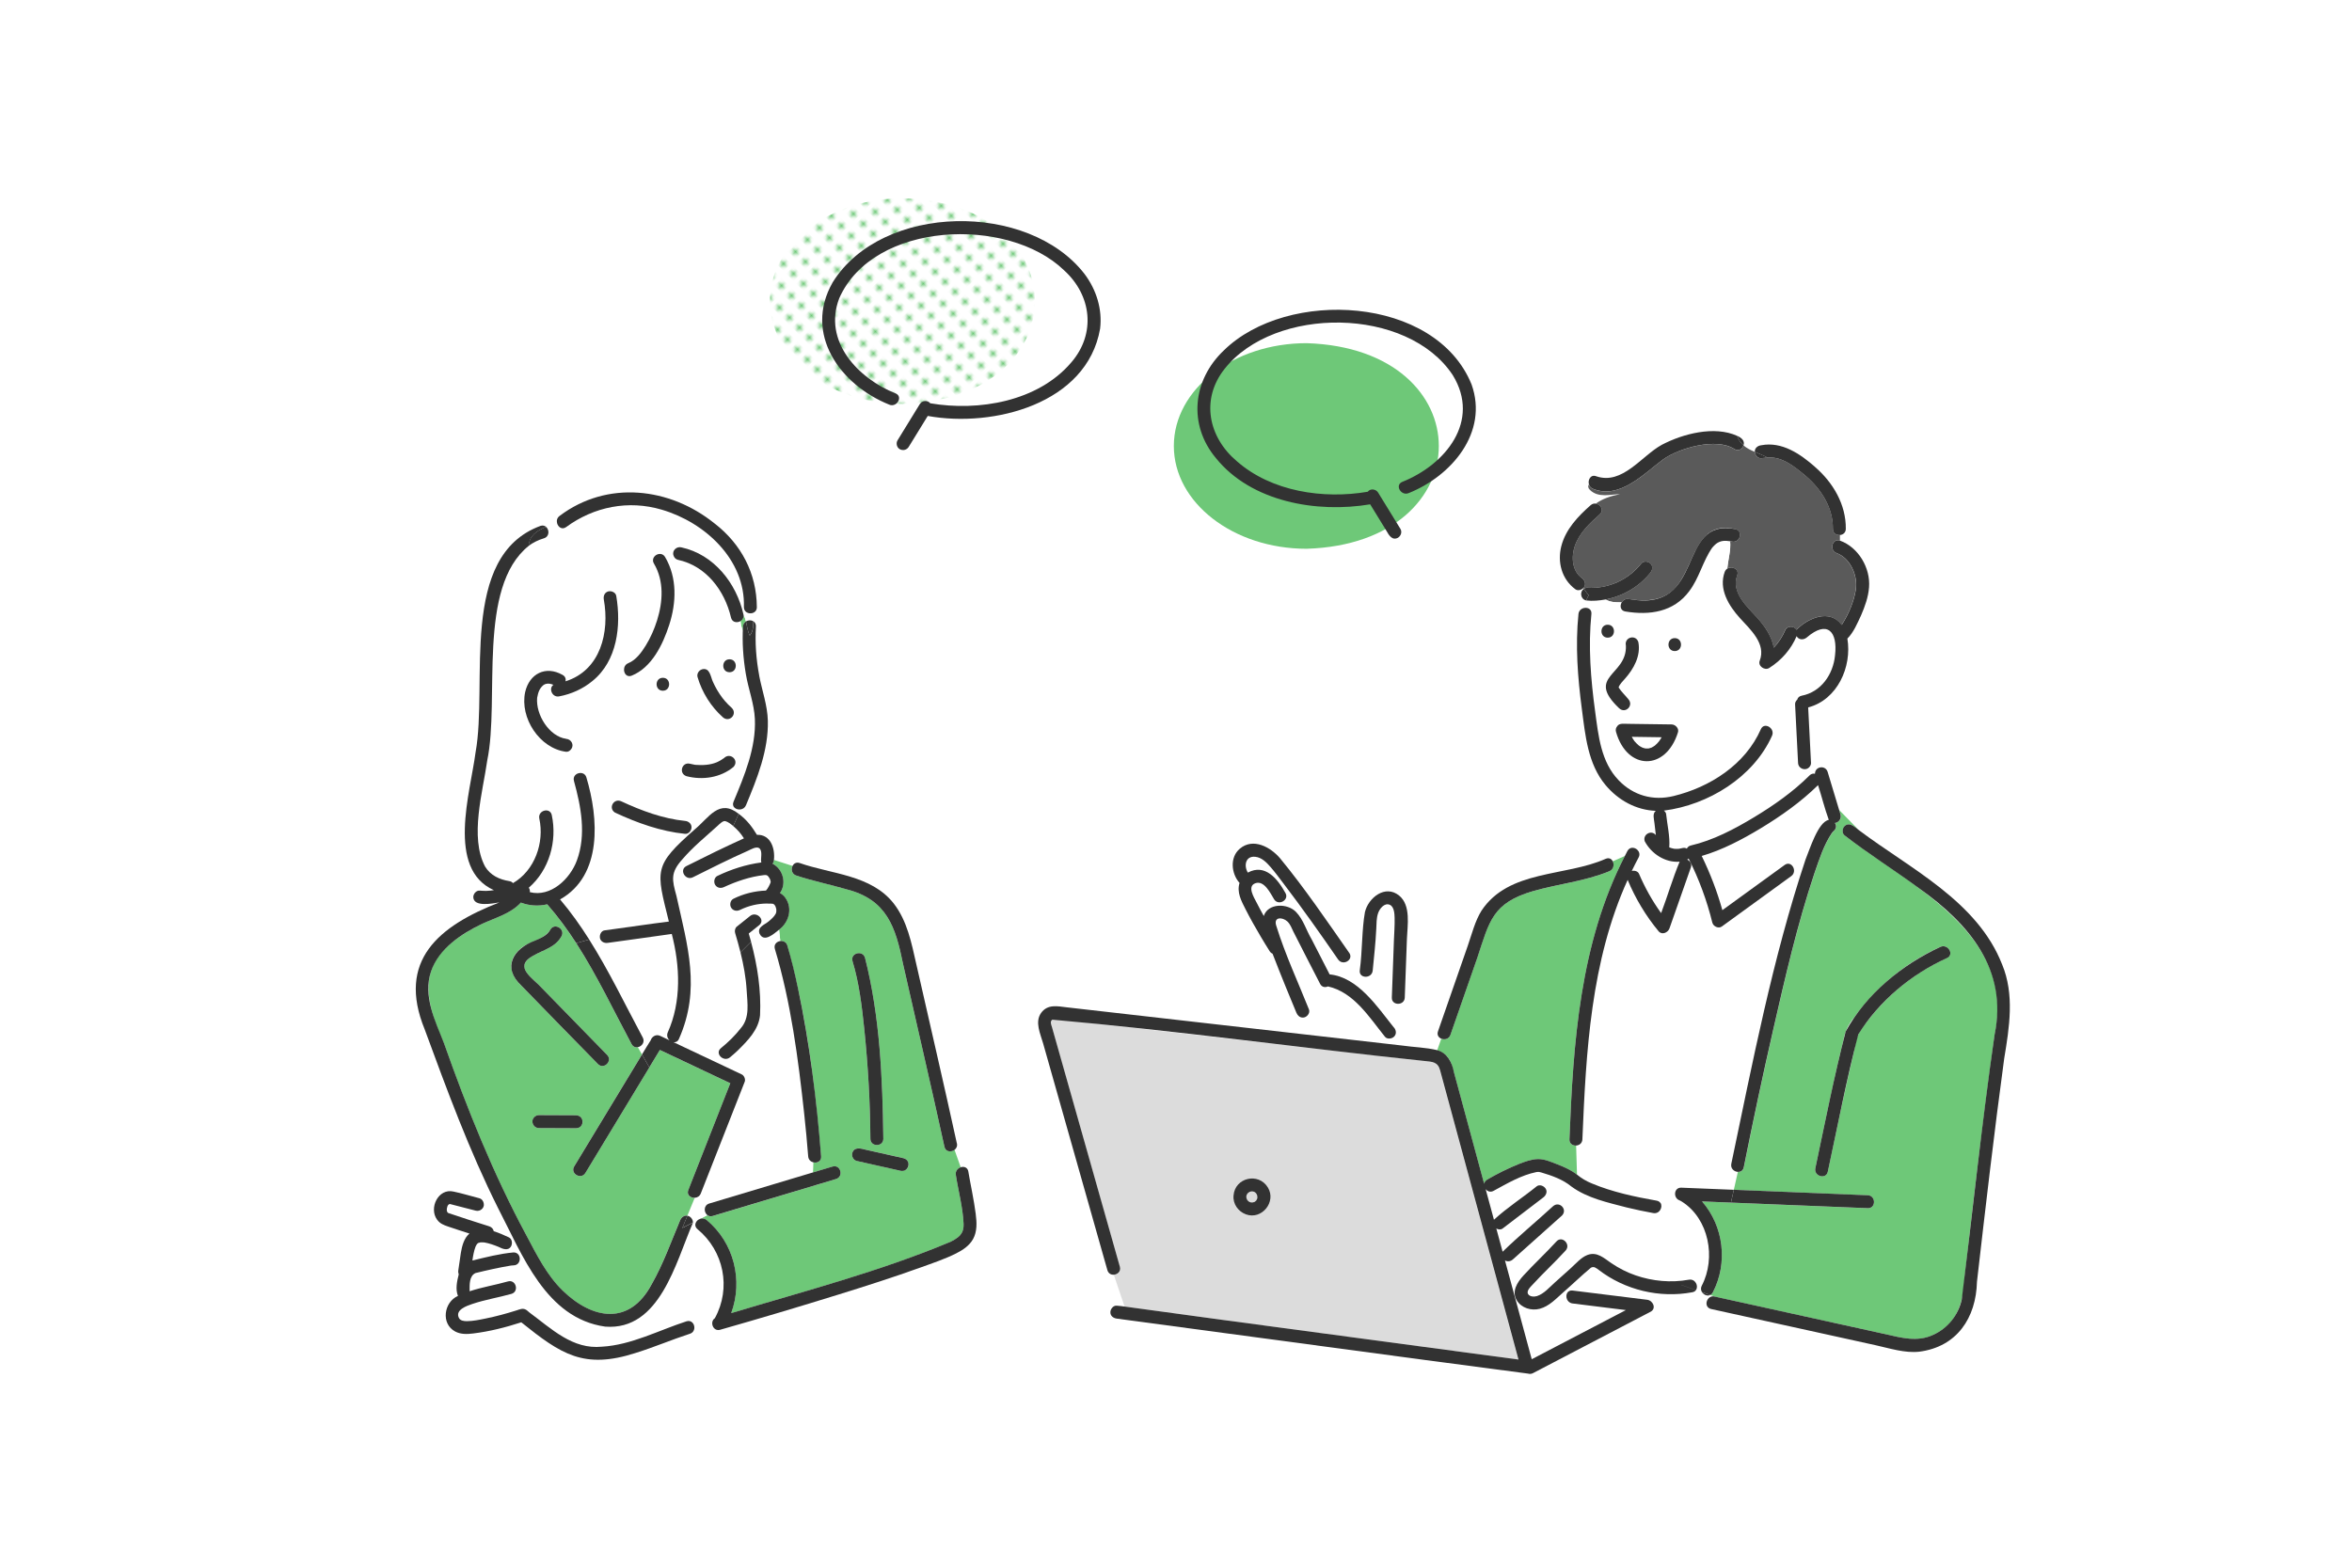 <?xml version="1.0" encoding="UTF-8"?>
<svg xmlns="http://www.w3.org/2000/svg" xmlns:xlink="http://www.w3.org/1999/xlink" viewBox="0 0 600 400">
  <defs>
    <style>.cls-1{fill:none;}.cls-2{fill:#323232;}.cls-3{fill:url(#_新規パターン_3);}.cls-4{fill:#5a5a5a;}.cls-5{fill:#fff;}.cls-6{fill:#dcdcdc;}.cls-7{fill:#6ec878;}</style>
    <pattern id="_新規パターン_3" x="0" y="0" width="4.98" height="5.18" patternTransform="translate(-6880.9 2044.17) rotate(45) scale(.72)" patternUnits="userSpaceOnUse" viewBox="0 0 4.98 5.18">
      <rect class="cls-1" y="0" width="4.98" height="5.18"></rect>
      <rect class="cls-5" x="0" y="0" width="4.98" height="5.18"></rect>
      <circle class="cls-7" cx="2.49" cy="2.59" r="1.06"></circle>
    </pattern>
  </defs>
  <g id="_背景">
    <rect class="cls-1" width="600" height="400"></rect>
  </g>
  <g id="_レイヤー_1">
    <path class="cls-7" d="M122.06,317.14c.13-.03.29-.17.05-.03-.02,0-.03.02-.05.03Z"></path>
    <path class="cls-7" d="M114.25,309.46s0,0,0,0c0,0,0,0,0,0Z"></path>
    <path class="cls-7" d="M114,308.24s-.02.06-.02.13c.01-.07.03-.13.02-.13Z"></path>
    <path class="cls-5" d="M182.35,336.35c4.23-7.7,2.3-17.16-4.43-22.72-.92-.76-.58-1.83.18-2.38l-1.34.68c-4.39,10.09-8.45,27.64-22.4,26.55-15.16-2.14-21.14-18.36-27.36-30.3l-3.6-1.02c.19,1.14-1,2.04-2.06,1.75-.94-.23-1.87-.48-2.81-.73-1.23-.35-2.5-.61-3.72-.96-.04,0-.08,0-.12,0-.04.01-.09.02-.11.03h0s-.08.05-.12.07c-.05.06-.14.14-.19.18-.06.13-.1.18-.15.29-.07.19-.12.39-.15.59,0,.18,0,.24,0,.35.01.03.01.1.01.16.02.08.05.15.05.17.03.05.05.09.05.12.02.04.04.07.06.11.02.02.05.07.07.11.01.01.03.03.04.04.05.02.11.05.16.08,3.45,1.16,6.91,2.3,10.39,3.38.62.19,1.03.67,1.15,1.25,1.36.42,2.68,1.03,3.84,1.56.84.38.98,1.53.59,2.26-.71,1.29-2.21.69-3.21.17-1.17-.48-2.35-.91-3.6-1.12-.34-.04-.68-.06-1.02-.03-.13.04-.4.15-.53.15-.05.03-.1.06-.15.09-.05.05-.11.1-.16.16,0,.02-.05.14-.13.17-.1.16-.19.33-.27.5-.42,1.14-.64,2.35-.81,3.57,3.45-.85,6.95-1.74,10.49-2.07,2.13-.02,2.12,3.28,0,3.3-.22,0-.43.03-.65.05,0,0,0,0,0,0-2.98.48-6.17,1.2-9.07,1.92-1.65.8-1.47,3.02-1.48,4.64,3.2-1.07,6.54-1.59,9.78-2.51,2.05-.58,2.92,2.6.88,3.18-3.31.94-6.7,1.47-9.97,2.57-1.39.47-4.5,1.51-3.4,3.6,1.2,2.34,12.31-1.31,14.71-1.97.79-.25,1.52-.62,2.34-.18.31.17.62.49.9.71,5.69,4.2,11.01,9.51,18.54,8.74,7.48-.43,14.51-4.19,21.54-6.47,1.29-.42,2.1.72,2.01,1.77l4.67-.6c-.25-.68-.12-1.52.55-1.96Z"></path>
    <path class="cls-7" d="M188.92,158.46c.06.86.26,1.71.59,2.52,0-.85-.03-2.01.79-2.42-.14-.59-.34-1.17-.63-1.71.11.73-.24,1.29-.75,1.61Z"></path>
    <path class="cls-5" d="M144.39,191.8c-8.44-.88-14.89-14.04-7.41-19.85,2.04-1.32,4.47-.84,6.51.22.73.38.92,1.04.78,1.65,8.97-2.82,11.27-12.52,9.76-20.91-.14-.88.21-1.78,1.15-2.03.79-.21,1.89.27,2.03,1.15,1.3,7.59.27,16.6-6.09,21.72,2.89-.06,5.5-.96,8.06-2.88,0-.67.32-1.36,1.09-1.67,1.94-.79,3.37-2.76,4.44-4.48,1.24-2.01,2.2-4.18,2.9-6.43,1.51-4.79,1.82-10.07-.8-14.51-1.08-1.83,1.77-3.49,2.85-1.67.16.28.31.55.45.84.75-.32,1.56-.35,2.39-.29-.34-.21-.59-.55-.71-.94-.98.1-1.93.14-2.73-.26.8.4,1.74.36,2.73.26-.42-1.23.79-2.38,2-2.07,8.3,1.79,14.09,9.16,15.86,17.18.3.54.49,1.12.63,1.71.52-.33,1.21-.37,1.75-.12-.06-.64-.14-1.31-.17-1.99-.94.23-2.1-.28-2.11-1.53.38-12.17-9.95-21.64-20.95-24.86-8.48-2.52-17.29-.78-24.39,4.43-1.05.77-2.07,0-2.32-1.01-.92.26-1.89.57-2.82.95.89.74.93,2.49-.53,2.93-1.46.44-2.74,1.09-3.87,1.9,0,.35.01.72.09,1.12-.08-.4-.1-.76-.09-1.12-13.26,10.54-7.38,39.23-10.61,54.77-1.14,8.07-4.53,19.56-.56,27.07,1.37,2.27,3.66,3.33,6.21,3.73.43.07.72.26.92.51,5.57-3.2,8.06-10.35,6.72-16.48-.44-2.08,2.74-2.95,3.18-.88,1.43,6.66-.65,14.02-5.86,18.53.22.33.32.73.26,1.13,5.32,1.38,10.27-3.35,12.01-8.09,2.43-6.61,1.06-13.7-.75-20.28-.33-1.19.6-1.97,1.54-2.03-.45-2.08-1.09-4.17-2.24-6.1-.31.43-.78.74-1.31.68Z"></path>
    <path class="cls-5" d="M187.12,204.56c2.77-6.65,5.79-13.8,5.45-21.15-.18-3.87-1.66-7.62-2.3-11.44-.61-3.64-.89-7.31-.76-11-.33-.81-.53-1.66-.59-2.52-.86.54-2.16.38-2.45-.89-1.62-7.18-6.64-13.29-13.95-14.9-.83-.06-1.64-.03-2.39.29,2.63,5.11,2.34,11.12.57,16.53-1.62,4.95-4.43,10.81-9.54,12.89-1.19.48-1.97-.49-1.97-1.51-2.56,1.93-5.17,2.82-8.06,2.88-2.4,1.99-5.32,3.32-8.47,3.91-1.84.35-2.74-2.1-1.47-2.94-.61-.27-1.34-.42-1.97-.22-.19.07-.21.07-.07,0-.1.05-.2.1-.29.15-.05.03-.42.28-.2.11-1.08.91-1.37,1.9-1.62,3.25-.4,4.3,3.07,9.86,7.36,10.47,1.3.06,2.16,1.52,1.31,2.62,1.15,1.93,1.79,4.02,2.24,6.1.69-.05,1.4.29,1.64,1.16,3.11,10.35,4.14,25-6.72,31.1,2.74,3.23,5.17,6.67,7.42,10.22l2.74-.78c.04-.69.49-1.43,1.19-1.53.67-.09,1.34-.19,2.02-.28,4.8-.64,9.6-1.38,14.4-1.97-3.27-13.24-4.01-14.15,6.65-23.56-.3-.06-.6-.14-.9-.21-.14.74-.83,1.47-1.62,1.39-6.24-.64-12.21-2.78-17.87-5.42-1.83-1.14-.31-3.83,1.67-2.85,5.09,2.37,10.59,4.39,16.2,4.97.98.08,1.82.87,1.62,1.91.3.08.6.15.9.21,3.56-2.94,6.16-7.88,11.16-3.93l.51-1.16c-1.13.18-2.37-.63-1.83-1.94ZM169.1,176.24c-2.13,0-2.12-3.3,0-3.3s2.12,3.3,0,3.3ZM186.1,168.22c2.13,0,2.12,3.3,0,3.3s-2.12-3.3,0-3.3ZM179.11,170.77c2-.49,2.14,1.88,2.74,3.16.65,1.48,1.48,2.89,2.46,4.17.73.92,1.54,1.78,2.42,2.56,1.47,1.58-.7,3.81-2.33,2.33-3.04-2.72-5.27-6.29-6.43-10.19-.26-.89.32-1.76,1.15-2.03ZM179.26,198.51c-1.77-.1-5.71.25-5.26-2.49.2-.86,1.2-1.39,2.03-1.15.41.14.91.16,1.32.28,1.89.15,3.79.07,5.56-.67.62-.27,1.23-.64,1.78-1.04,1.59-1.6,3.99.57,2.44,2.24-2.24,1.85-4.96,2.76-7.86,2.83Z"></path>
    <path class="cls-5" d="M163.97,264.74c.63,1.17-.25,2.26-1.25,2.46l1.06,1.86c.75-1.2,1.43-2.44,2.22-3.61.28-.9,1.32-1.65,2.43-1.13.79.37,1.58.75,2.37,1.12-.51-.47-.79-1.22-.44-2.02,3.53-7.83,3.13-16.95,1.02-25.11-5.42.78-10.86,1.51-16.28,2.27-1.04.19-2.16-.48-2.07-1.65l-2.74.78c5.07,8.02,9.19,16.65,13.68,25.02Z"></path>
    <path class="cls-7" d="M245.81,312.23c-.19-4.2-1.33-8.29-1.97-12.43-.17-1,.48-1.72,1.24-1.97l-1.58-4.45c-.85.66-2.29.55-2.58-.79-3.4-15.59-7.04-31.13-10.57-46.69-1.9-9.4-4.11-16.36-14.37-18.99-4.27-1.25-8.64-2.12-12.87-3.53-1.16-.38-1.36-1.6-.94-2.44l-4.75-1.53c-.01.38-.15.72-.35.97,2.68,1.37,3.62,5,1.9,7.48,3.44,2.11,2.86,7.07-.23,9.33l.31,2.93c.73-.09,1.52.23,1.79,1.14,4.92,17.51,7.11,35.74,8.62,53.82.1,1.27-1.05,1.77-2.02,1.51l-.06,2.57c1.67-.5,3.34-1,5.01-1.5,2.04-.61,2.91,2.57.88,3.18-10.48,3.15-20.97,6.29-31.45,9.44-.56.17-1.02.05-1.37-.22l-1.84.94c.52-.18,1.12-.13,1.64.31,7.02,5.8,9.33,15.43,6.27,23.76,18.77-5.65,37.91-10.61,56-18.22,1.36-.74,2.33-1.29,2.96-2.52.33-.91.33-1.15.32-2.08ZM220.66,244.36c3.82,15,4.48,30.78,4.68,46.2,0,2.13-3.3,2.12-3.3,0-.07-9.39-.62-18.77-1.57-28.11-.61-5.76-1.3-11.65-2.99-17.21-.62-2.04,2.57-2.9,3.18-.88ZM231.72,297.56c-.5,1.63-2.17,1.17-3.42.84-3.24-.73-6.49-1.46-9.73-2.19-.87-.2-1.38-1.2-1.15-2.03.5-1.63,2.17-1.17,3.42-.84,3.24.73,6.49,1.46,9.73,2.19.87.2,1.38,1.2,1.15,2.03Z"></path>
    <path class="cls-5" d="M206.16,295.08c-1.59-17.74-3.43-35.8-8.5-52.94-.34-1.13.49-1.9,1.39-2.01l-.31-2.93c-1.39,1.08-3.88,3.43-5.03.99l-2.12,2.12c1.64,6.12,2.61,12.45,2.3,18.76-.4,3.71-3.14,6.45-5.67,8.96l-1.75,4.82c5.05,2.15,3.75,2.17,2.12,6.7-3.27,8.33-6.54,16.65-9.82,24.98-.29.73-.91,1.07-1.54,1.1l-1.88,4.57c.76.1,1.48.93,1.41,1.73l1.34-.68c.15-.11.33-.2.51-.26l1.84-.94c-.93-.71-.99-2.52.49-2.96,1.32-.4,2.65-.79,3.97-1.19,7.49-2.25,14.98-4.49,22.47-6.74l.06-2.57c-.65-.17-1.21-.67-1.28-1.51Z"></path>
    <path class="cls-5" d="M198.03,232.03s0-.04,0-.05c-.07-.23-.1-.44-.2-.67-.12-.21-.24-.45-.44-.58-.07-.04-.15-.08-.19-.1-.04,0-.09-.02-.13-.03-.24-.03-.44-.03-.68-.04-.19.03-.37.02-.55-.01-2.5-.02-4.89.56-7.08,1.63-.8.4-1.78.22-2.26-.59-.43-.73-.21-1.86.59-2.26,2.6-1.29,5.4-1.98,8.3-2.09.48-.47,1.05-1.66,1.17-2.05.02-.07.03-.1.04-.12,0-.02-.01-.06-.02-.13,0,.09,0,.08,0,.03-.05-.52-.26-.87-.52-1.24-.37-.46-.53-.48-1.23-.43-3.46.39-6.98,1.58-10.15,3.05-.81.39-1.78.23-2.26-.59-.42-.72-.21-1.87.59-2.26,3.53-1.7,7.31-2.91,11.19-3.43-.25-.97.44-2.88-.53-3.65-.76-.53-2.26.39-2.77.62-4.78,2.13-9.47,4.48-14.15,6.81-1.89.95-3.56-1.89-1.67-2.85,4.86-2.44,9.72-4.84,14.69-7.08-.75-1.23-1.62-2.22-2.73-3.13h0s0,0,0,0c-.62-.54-1.33-1.08-2.01-1.26-.63-.17-1.48.74-2.08,1.28-2.99,2.71-6.27,5.38-8.89,8.46-3.07,3.4-2.64,5.23-1.51,9.33,2.82,12.74,6.28,23.78.64,36.49-.3.67-.83.9-1.36.85,4.88,2.3,9.75,4.6,14.63,6.91l1.75-4.82c-.64.61-1.3,1.2-1.99,1.76-1.63,1.33-3.98-.99-2.33-2.33,1.84-1.5,3.61-3.21,5.07-5.09,2.4-2.73,1.68-6.43,1.5-9.75-.19-3.21-.79-6.44-1.57-9.61l-.78.78.78-.78c-.41-1.67-.88-3.33-1.37-4.95-.15-.51-.01-1.26.42-1.61,1.13-.91,2.27-1.81,3.4-2.72,1.64-1.31,3.99,1.01,2.33,2.33-.89.71-1.78,1.42-2.67,2.14.2.7.4,1.4.59,2.1l2.12-2.12c-.57-1.67,1.28-2.21,2.3-3.05.73-.6,1.46-1.22,1.89-2.07.05-.14.07-.29.11-.43.01-.2.01-.4,0-.6Z"></path>
    <path class="cls-7" d="M175.59,303.65c3.57-9.08,7.14-18.17,10.71-27.25-5.99-2.83-11.98-5.66-17.97-8.49-.9,1.48-1.79,2.96-2.69,4.44l.06.1-.06-.1c-5.44,8.98-10.88,17.96-16.32,26.94-1.1,1.82-3.95.16-2.85-1.67,5.77-9.52,11.53-19.04,17.3-28.57l-1.06-1.86c-.59.12-1.23-.09-1.6-.79-4.61-8.6-8.81-17.54-14.12-25.75l-1.13.32,1.13-.32c-2.24-3.46-4.67-6.8-7.41-9.91-2.16.5-4.45.4-6.73-.44-2.65,2.89-6.49,3.84-9.92,5.44-15.29,7.59-16.43,15.64-9.69,30.43,5.92,16.77,12.56,33.34,21.01,49.03,2.64,4.97,5.2,10.15,9.28,14.12,7.64,7.41,17.07,8.96,22.69-1.61,2.95-5.16,4.96-10.85,7.26-16.32.32-.77.99-1.34,1.86-1.18l1.88-4.57c-1.06.06-2.13-.74-1.64-1.98ZM133.01,251.49c-2.76-2.52-3.71-6.04-.8-8.89,2.24-2.53,6.35-2.48,8.18-5.39,1.02-1.87,3.87-.2,2.85,1.67-1.58,2.89-4.64,3.46-7.27,4.99-1.16.67-2.69,1.85-2.12,3.37.56,1.48,2.35,2.79,3.42,3.88,5.87,6.02,11.74,12.03,17.61,18.05,1.48,1.52-.85,3.86-2.33,2.33-6.51-6.67-13.06-13.3-19.53-20.01ZM137.47,287.83c-.93,0-1.61-.75-1.65-1.65-.04-.89.79-1.65,1.65-1.65,3.17.01,6.34.03,9.51.04.93,0,1.61.75,1.65,1.65.04.89-.79,1.65-1.65,1.65-3.17-.01-6.34-.03-9.51-.04Z"></path>
    <path class="cls-7" d="M114.39,307.38s0,0,0,0c-.03.02-.07.07-.1.14.04-.04.11-.12.11-.13Z"></path>
    <path class="cls-7" d="M114.21,309.39s-.03-.06-.05-.08c-.07-.06,0,.03.05.08Z"></path>
    <path class="cls-7" d="M114.1,309.2s-.02-.05-.04-.09c.03.1.04.12.04.09Z"></path>
    <path class="cls-7" d="M121.57,317.57s.02,0,.03-.01c0-.02.02-.03.03-.05-.02.03-.05.06-.06.06Z"></path>
    <path class="cls-7" d="M121.63,317.51s0,0,0,0c.04-.05.08-.09.1-.12,0-.01-.03.01-.1.12Z"></path>
    <path class="cls-7" d="M114.63,307.23s0,0,0,0c0,0,0,0,.01,0,0,0,0,0,0,0,0,0,0,0,0,0Z"></path>
    <path class="cls-7" d="M113.97,308.72s0,.07.02.15c0-.04,0-.08,0-.13,0-.01,0-.02-.02-.02Z"></path>
    <path class="cls-7" d="M113.99,308.89c0,.12,0,.08,0,.01,0-.01,0-.02,0-.03,0,0,0,.01,0,.02Z"></path>
    <path class="cls-7" d="M114.06,309.11s0-.01,0-.03c0,0,0,0,0,0-.01-.02-.02-.04-.04-.05.02,0,.03.05.05.09Z"></path>
    <path class="cls-7" d="M114.22,309.41s.01.02.02.03c0,0,0,0,0,0,0,0,0-.01-.01-.03,0,0-.01-.02-.02-.02,0,0,0,.01.01.02Z"></path>
    <path class="cls-2" d="M121.6,317.56c.08-.03.13-.15.13-.17-.02.03-.06.08-.1.12,0,.02-.02.03-.03.05Z"></path>
    <path class="cls-2" d="M176.76,311.93c.07-.79-.64-1.63-1.41-1.73l-1.28,3.1,2.68-1.37Z"></path>
    <path class="cls-2" d="M134.88,139.25c1.13-.81,2.41-1.47,3.87-1.9,1.46-.44,1.42-2.19.53-2.93-2.33.95-4.35,2.38-4.4,4.83Z"></path>
    <path class="cls-2" d="M161.12,266.4c.38.7,1.01.91,1.6.79l-1.54-2.72,1.54,2.72c.99-.19,1.88-1.28,1.25-2.46-4.49-8.37-8.61-17.01-13.68-25.02l-3.29.94c5.3,8.21,9.51,17.15,14.12,25.75Z"></path>
    <path class="cls-2" d="M174.08,313.3l-1.91,4.63,1.91-4.63-1.48.75,1.48-.75,1.28-3.1c-.86-.15-1.53.42-1.86,1.18-2.3,5.46-4.31,11.16-7.26,16.32-5.61,10.54-15.01,9.05-22.69,1.61-4.08-3.97-6.64-9.15-9.28-14.12-8.45-15.69-15.09-32.26-21.01-49.03-2.28-5.74-5.41-12.06-3.29-18.32,1.96-5.79,7.74-9.59,12.98-12.1,3.43-1.6,7.27-2.56,9.92-5.44,2.27.85,4.57.94,6.73.44,2.74,3.12,5.17,6.45,7.41,9.91l3.29-.94c-2.25-3.56-4.68-6.99-7.42-10.22,10.86-6.1,9.83-20.74,6.72-31.1-.24-.86-.94-1.2-1.64-1.16.52,2.4.8,4.8,1.33,6.94-.53-2.14-.81-4.54-1.33-6.94-.95.06-1.87.85-1.54,2.03,1.81,6.58,3.18,13.67.75,20.28-1.74,4.73-6.69,9.46-12.01,8.09.07-.4-.04-.79-.26-1.13,5.21-4.5,7.29-11.87,5.86-18.53-.44-2.08-3.62-1.2-3.18.88,1.34,6.13-1.16,13.28-6.72,16.48-.19-.25-.49-.44-.92-.51-2.55-.41-4.83-1.47-6.2-3.73-3.97-7.49-.58-19.01.56-27.07,3.24-15.6-2.68-44.16,10.61-54.77.05-2.45,2.07-3.88,4.4-4.83-.35-.29-.83-.42-1.4-.25-20.99,7.69-13.38,40.26-16.59,57.79-1.32,10.24-7.53,29.71,4.68,35.17-1.18.19-2.4.24-3.61.11-.89-.09-1.65.83-1.65,1.65.07,2.65,4.97,1.62,6.67,1.36-15.4,5.97-26.29,14.78-19.05,32.45,5.66,15.39,11.32,30.8,18.67,45.49l2.49.7-2.49-.7c6.22,11.94,12.2,28.17,27.36,30.3,13.96,1.08,18-16.45,22.4-26.55l-2.68,1.37Z"></path>
    <path class="cls-2" d="M189.22,274.14c-.92-.43-1.83-.87-2.75-1.3l-.72,1.98.72-1.98c-4.88-2.3-9.75-4.6-14.63-6.91.53.05,1.07-.18,1.36-.85,5.64-12.72,2.17-23.76-.64-36.49-1.13-4.11-1.57-5.91,1.51-9.33,2.62-3.08,5.89-5.74,8.89-8.46.6-.54,1.45-1.45,2.08-1.28.68.18,1.39.72,2.01,1.26l1.39-3.13c-5-3.95-7.59.99-11.16,3.93,1.39.28,2.78.3,3.9-.81-1.11,1.11-2.51,1.1-3.9.81-10.66,9.4-9.92,10.36-6.65,23.56-4.8.59-9.6,1.33-14.4,1.97-.67.09-1.34.19-2.02.28-.71.1-1.15.84-1.19,1.53l4.91-1.4-4.91,1.4c-.09,1.17,1.02,1.85,2.07,1.65,5.43-.76,10.86-1.49,16.28-2.27,2.11,8.16,2.5,17.28-1.02,25.11-.35.79-.07,1.54.44,2.02-.79-.37-1.58-.75-2.37-1.12-1.12-.53-2.15.23-2.43,1.13-.78,1.17-1.47,2.42-2.22,3.61l1.87,3.29c.9-1.48,1.79-2.96,2.69-4.44,5.99,2.83,11.98,5.66,17.97,8.49-3.11,7.9-6.21,15.81-9.32,23.71-.46,1.18-.93,2.36-1.39,3.54-.49,1.24.59,2.04,1.64,1.98l.97-2.35-.97,2.35c.63-.04,1.25-.37,1.54-1.1,3.27-8.33,6.54-16.66,9.82-24.98.46-1.18.93-2.36,1.39-3.54.24-.62-.15-1.58-.76-1.86Z"></path>
    <path class="cls-2" d="M199.91,228.56c-.28-.3-.6-.52-.93-.7,1.73-2.48.79-6.1-1.9-7.48.2-.25.33-.59.35-.97l-1.98-.64,1.98.64c.33-2.92-.84-6.54-4.33-6.4-1.27-2.09-2.62-3.87-4.66-5.36l-1.39,3.13c1.1.92,1.97,1.91,2.73,3.13-4.96,2.24-9.82,4.63-14.69,7.08-1.9.96-.23,3.8,1.67,2.85,4.68-2.34,9.36-4.69,14.15-6.81.51-.22,2.01-1.15,2.77-.62.97.77.27,2.68.53,3.65-3.89.52-7.66,1.73-11.19,3.43-.8.38-1.02,1.53-.59,2.26.48.82,1.45.98,2.26.59,3.17-1.47,6.69-2.66,10.15-3.05.7-.06.87-.03,1.23.43.21.28.43.66.48,1,.02.07.05.41.04.21,0,.07.01.11.02.13,0,.02-.02.05-.04.12-.12.39-.69,1.57-1.17,2.05-2.9.11-5.7.8-8.3,2.09-.8.4-1.02,1.53-.59,2.26.48.81,1.46.99,2.26.59,2.19-1.07,4.59-1.66,7.08-1.63.18.04.36.05.55.01.24,0,.44.01.68.04.04.01.09.02.13.03.05.03.12.07.19.1.21.14.33.38.44.58.09.23.12.44.2.67,0,.22.02.44,0,.66-.04.14-.06.29-.11.43-.44.85-1.17,1.47-1.89,2.07-1.02.84-2.87,1.38-2.3,3.05l1.3-1.3-1.3,1.3c1.15,2.44,3.63.1,5.03-.99l-.28-2.68.28,2.68c2.75-2.06,3.54-6.05,1.16-8.63Z"></path>
    <path class="cls-2" d="M148.89,293.64c-.8,1.33-1.61,2.65-2.41,3.98-1.1,1.82,1.75,3.48,2.85,1.67,5.44-8.98,10.88-17.96,16.32-26.94l-1.87-3.29c-4.96,8.19-9.93,16.39-14.89,24.58Z"></path>
    <path class="cls-2" d="M244.09,291.71c-3.33-15.24-6.88-30.44-10.33-45.66-1.23-5.41-2.3-11.07-5.79-15.55-5.76-7.3-15.83-7.44-23.98-10.3-.86-.28-1.5.13-1.81.75l6.64,2.14-6.64-2.14c-.42.84-.22,2.05.94,2.44,4.23,1.4,8.59,2.28,12.87,3.53,10.24,2.61,12.48,9.61,14.37,18.99,3.52,15.56,7.16,31.1,10.57,46.69.29,1.34,1.73,1.44,2.58.79l-1.7-4.76,1.7,4.76c.46-.36.76-.93.6-1.67Z"></path>
    <path class="cls-2" d="M212.39,297.65c-1.67.5-3.34,1-5.01,1.5l-.07,3.04.07-3.04c-7.49,2.25-14.98,4.49-22.47,6.74-1.32.4-2.65.79-3.97,1.19-1.48.44-1.42,2.25-.49,2.96l3.14-1.6-3.14,1.6c.35.27.81.39,1.37.22,9.16-2.75,18.32-5.5,27.48-8.24,1.32-.4,2.65-.79,3.97-1.19,2.03-.61,1.16-3.79-.88-3.18Z"></path>
    <path class="cls-2" d="M220.47,262.45c.96,9.34,1.51,18.72,1.57,28.11,0,2.12,3.3,2.13,3.3,0-.2-15.42-.86-31.2-4.68-46.2-.62-2.03-3.8-1.16-3.18.88,1.69,5.56,2.38,11.45,2.99,17.21Z"></path>
    <path class="cls-2" d="M218.57,296.22c3.71.83,7.41,1.67,11.12,2.5,2.12.48,2.95-2.55.88-3.18-3.24-.73-6.49-1.46-9.73-2.19-1.24-.33-2.92-.79-3.42.84-.23.83.28,1.83,1.15,2.03Z"></path>
    <path class="cls-2" d="M178.1,311.24l.51-.26c-.18.06-.36.15-.51.26Z"></path>
    <path class="cls-2" d="M248.92,309.81c-.47-3.65-1.28-7.26-1.9-10.89-.18-1.08-1.13-1.36-1.94-1.09l2.32,6.53-2.32-6.53c-.76.25-1.41.97-1.24,1.97.64,4.15,1.78,8.23,1.97,12.43,0,.93,0,1.17-.32,2.08-.62,1.23-1.59,1.79-2.96,2.52-18.09,7.6-37.23,12.57-56,18.22,3.06-8.33.74-17.95-6.27-23.76-.53-.43-1.13-.48-1.64-.31l-.51.26c-.76.55-1.1,1.62-.18,2.38,6.73,5.56,8.66,15.03,4.43,22.72-.67.45-.8,1.28-.55,1.96l7.61-.98-7.61.98c.27.72.96,1.26,1.91.99,10.13-2.88,20.22-5.89,30.27-9.01,7.02-2.18,14.03-4.42,20.94-6.91,3.02-1.09,6.11-2.12,8.98-3.56,1.7-.85,3.4-1.98,4.33-3.68,1.06-1.93.95-4.22.67-6.33Z"></path>
    <path class="cls-2" d="M191.01,238.19c.89-.71,1.78-1.42,2.67-2.14,1.66-1.33-.69-3.65-2.33-2.33-1.13.91-2.27,1.81-3.4,2.72-.44.35-.58,1.09-.42,1.61.49,1.62.95,3.28,1.37,4.95l2.7-2.7c-.19-.7-.38-1.41-.59-2.1Z"></path>
    <path class="cls-2" d="M191.6,240.3l-2.7,2.7c.78,3.17,1.38,6.4,1.57,9.61.17,3.33.89,7.02-1.5,9.75-1.46,1.88-3.22,3.58-5.07,5.09-1.65,1.34.7,3.66,2.33,2.33.68-.56,1.34-1.15,1.99-1.76l.11-.31-.11.31c2.53-2.51,5.28-5.25,5.67-8.96.31-6.31-.66-12.65-2.3-18.76Z"></path>
    <path class="cls-2" d="M174.32,339.27l2.81-.36c.09-1.05-.72-2.19-2.01-1.77-7.02,2.27-14.06,6.04-21.54,6.47-7.51.77-12.88-4.57-18.54-8.74-.28-.22-.59-.55-.9-.71-.82-.44-1.55-.07-2.34.18-2.59.82-5.23,1.54-7.9,2.08-1.57.32-3.21.67-4.81.68-.73,0-1.64-.11-2-.79-1.1-2.08,2.01-3.13,3.4-3.6,3.26-1.1,6.66-1.64,9.97-2.57,2.04-.58,1.17-3.76-.88-3.18-3.24.92-6.58,1.45-9.78,2.51.01-1.62-.16-3.85,1.48-4.64,2.9-.71,6.08-1.43,9.07-1.92,0,0,0,0,0,0,.22-.02.43-.05.65-.05,2.12-.02,2.13-3.32,0-3.3-3.54.33-7.04,1.22-10.49,2.07.17-1.22.38-2.42.81-3.57.08-.17.18-.33.27-.5-.01,0-.02.01-.03.01.01,0,.04-.03.06-.06,0,0,0,0,0,0,.07-.11.1-.13.1-.12.05-.06.11-.11.16-.16.05-.03.1-.06.15-.09.14,0,.4-.11.53-.15.34-.02.68,0,1.02.03,1.25.21,2.43.65,3.6,1.12,1.01.52,2.5,1.13,3.21-.17.38-.73.25-1.87-.59-2.26-1.16-.53-2.48-1.14-3.84-1.56-.13-.58-.54-1.05-1.15-1.25-3.48-1.08-6.93-2.22-10.39-3.38-.05-.03-.11-.07-.16-.08-.01-.01-.03-.02-.04-.04,0,.01,0,.02.01.03,0,0,0,0,0,0,0,0-.02-.03-.03-.05-.06-.06-.12-.15-.05-.08-.02-.04-.05-.07-.06-.11,0,.03,0,.01-.04-.09-.02-.04-.04-.08-.05-.09.02,0,.03.03.04.05,0-.02-.03-.1-.05-.17,0,.1,0,.07,0-.03-.02-.07-.03-.14-.02-.15,0,0,.01,0,.02.02,0-.11,0-.17,0-.35.04-.2.09-.39.15-.59.06-.11.09-.17.15-.29.05-.04.13-.12.19-.18.04-.02.08-.05.12-.07h0s.07-.01.11-.03c.04,0,.08,0,.12,0,1.22.34,2.49.61,3.72.96.94.24,1.87.49,2.81.72,1.06.29,2.25-.61,2.06-1.75l-2.32-.65,2.32.65c-.07-.66-.5-1.26-1.18-1.43-2.18-.55-4.35-1.24-6.55-1.69-3.89-.91-6.35,4.23-4.18,7.18.72.99,1.67,1.36,2.79,1.74,1.82.61,3.63,1.22,5.46,1.79-1.39,1.17-1.9,3.18-2.19,4.91-.24,1.48-.41,2.97-.65,4.45-.06.36-.02.74.1,1.07-.43,1.71-.89,3.8-.19,5.48-3.58,1.57-4.44,7.1-.7,9.09,1.42.75,3.03.69,4.57.5,4.18-.51,8.28-1.55,12.28-2.85,10.14,8.13,15.93,12.08,29.17,7.82,4.68-1.45,9.19-3.39,13.85-4.9.73-.24,1.08-.81,1.13-1.41l-2.81.36ZM122.1,317.11c.24-.14.08,0-.05.03.02,0,.03-.02.05-.03ZM114.63,307.23s0,0,0,0c0,0,0,0,0,0,0,0,0,0-.01,0,0,0,0,0,0,0ZM114.38,307.37s0,0,0,0c0,.02-.07.09-.11.13.03-.06.07-.12.1-.14ZM114,308.24s0,.06-.02.13c0-.07,0-.12.02-.13ZM114.25,309.46s0,0,0,0c0,0,0,0,0,0Z"></path>
    <path class="cls-2" d="M114.06,309.11s.03.06.04.09c0-.03-.02-.08-.05-.12,0,0,0,0,0,0,0,.02,0,.02,0,.03Z"></path>
    <path class="cls-2" d="M114,308.9c0-.05,0-.12-.01-.16,0,.04,0,.08,0,.13,0,.01,0,.02,0,.03Z"></path>
    <path class="cls-2" d="M114.23,309.41s-.05-.08-.07-.11c.02.03.03.06.05.08,0,0,.01.02.02.02Z"></path>
    <path class="cls-2" d="M137.47,284.53c-.86,0-1.69.76-1.65,1.65.04.9.72,1.65,1.65,1.65,3.17.01,6.34.03,9.51.04,2.17-.07,2.17-3.21,0-3.3-3.17-.01-6.34-.03-9.51-.04Z"></path>
    <path class="cls-2" d="M174.76,209.46c-5.62-.57-11.11-2.6-16.2-4.97-1.96-.98-3.5,1.7-1.67,2.85,5.66,2.63,11.63,4.78,17.87,5.42.79.08,1.48-.64,1.62-1.39-1.05-.28-2.06-.6-2.91-.6.85,0,1.86.33,2.91.6.2-1.04-.64-1.84-1.62-1.91Z"></path>
    <path class="cls-2" d="M192.04,158.44c-.53-.25-1.22-.21-1.75.12.29,1.21.42,2.47.96,3.6.89-1.05.91-2.32.79-3.72Z"></path>
    <path class="cls-2" d="M193.68,172.38c-.78-4.13-1.09-8.32-.84-12.52.04-.72-.31-1.18-.79-1.41.12,1.39.11,2.67-.79,3.72.22.47.51.91.92,1.31-.4-.4-.7-.85-.92-1.31-.06.07-.11.14-.18.21.07-.07.12-.14.18-.21-.54-1.13-.67-2.39-.96-3.6-.41.26-.73.68-.76,1.3-.24,4.06.05,8.11.73,12.12.64,3.82,2.12,7.57,2.3,11.44.34,7.35-2.68,14.5-5.45,21.15-.55,1.31.7,2.12,1.83,1.94l1.54-3.47-1.54,3.47c.56-.09,1.09-.42,1.35-1.06,2.84-6.82,5.77-14.05,5.58-21.57-.1-3.94-1.48-7.66-2.21-11.5Z"></path>
    <path class="cls-2" d="M186.1,168.22c-2.12,0-2.13,3.3,0,3.3s2.13-3.3,0-3.3Z"></path>
    <path class="cls-2" d="M169.1,176.24c2.12,0,2.13-3.3,0-3.3s-2.13,3.3,0,3.3Z"></path>
    <path class="cls-2" d="M187.12,195.68c1.55-1.67-.85-3.84-2.44-2.24-.55.4-1.16.76-1.78,1.04-1.76.74-3.67.81-5.56.67-.4-.12-.9-.15-1.32-.28-2.12-.51-2.94,2.52-.88,3.18,4.08,1.06,8.68.38,11.97-2.36Z"></path>
    <path class="cls-2" d="M182.32,133.59c-11.45-9.27-27.46-11.09-39.56-1.96-.66.48-.81,1.2-.65,1.84,1.05-.3,2.02-.55,2.77-.8-.75.25-1.73.5-2.77.8.24,1,1.27,1.79,2.32,1.01,7.1-5.21,15.91-6.95,24.39-4.43,10.99,3.22,21.33,12.69,20.95,24.86,0,1.26,1.17,1.76,2.11,1.53-.05-.94-.02-1.91.31-2.88-.32.97-.36,1.94-.31,2.88.65-.16,1.2-.67,1.19-1.53-.06-8.63-3.97-16.06-10.74-21.32Z"></path>
    <path class="cls-2" d="M188.88,155.77c.33.33.59.7.79,1.07-1.77-8.02-7.56-15.39-15.86-17.18-1.21-.31-2.43.84-2,2.07,1.73-.18,3.57-.56,4.97.84-1.4-1.4-3.25-1.02-4.97-.84.16.53.57.99,1.13,1.11,7.16,1.54,11.92,7.79,13.54,14.73.47,2.02,3.49,1.23,3.2-.73-.2-.38-.46-.74-.79-1.07Z"></path>
    <path class="cls-2" d="M144.39,188.5c-4.3-.61-7.76-6.17-7.36-10.47.26-1.34.54-2.34,1.62-3.25-.22.17.15-.09.2-.11.1-.05.19-.1.29-.15-.14.06-.11.06.07,0,.63-.21,1.36-.05,1.97.22-1.27.84-.37,3.29,1.47,2.94,3.14-.59,6.07-1.93,8.47-3.91-1.29.03-2.63-.11-4.05-.39,1.42.28,2.76.42,4.05.39,6.35-5.12,7.38-14.13,6.09-21.72-.14-.89-1.24-1.36-2.03-1.15-.94.25-1.29,1.15-1.15,2.03,1.51,8.39-.8,18.09-9.76,20.91.14-.61-.05-1.27-.78-1.65-4.29-2.43-8.45-.3-9.52,4.4-1.41,6.57,3.66,14.36,10.43,15.23.53.06,1.01-.25,1.31-.68-.25-.43-.52-.85-.83-1.26.31.41.58.83.83,1.26.85-1.1-.01-2.56-1.31-2.62Z"></path>
    <path class="cls-2" d="M166.82,143.79c2.62,4.43,2.3,9.71.8,14.51-.71,2.25-1.66,4.42-2.9,6.43-1.06,1.72-2.49,3.69-4.44,4.48-.77.31-1.09,1-1.09,1.67.73-.55,1.46-1.18,2.19-1.91-.73.73-1.45,1.36-2.19,1.91,0,1.02.78,2,1.97,1.51,5.12-2.08,7.93-7.94,9.54-12.89,1.86-5.71,2.09-12.08-1.03-17.37-1.08-1.83-3.93-.17-2.85,1.67Z"></path>
    <path class="cls-2" d="M203.54,252.03c-.76-3.62-1.63-7.23-2.69-10.78-.27-.9-1.06-1.23-1.79-1.14l.7,6.68-.7-6.68c-.91.12-1.73.88-1.39,2.01,4.09,13.6,5.95,27.98,7.48,42.05.39,3.62.74,7.25,1.02,10.89.07.84.63,1.34,1.28,1.51l.08-3.23-.08,3.23c.97.26,2.12-.24,2.02-1.51-1.12-14.41-2.94-28.89-5.93-43.04Z"></path>
    <path class="cls-2" d="M137.26,251.12c-2.47-2.34-5.78-4.75-1.29-7.25,2.63-1.53,5.69-2.1,7.27-4.99,1.02-1.87-1.83-3.53-2.85-1.67-.82,1.5-2.44,2.15-3.94,2.8-5.55,2.06-8.43,6.87-3.43,11.48,6.47,6.71,13.02,13.34,19.53,20.01,1.49,1.52,3.82-.81,2.33-2.33-5.87-6.02-11.74-12.03-17.61-18.05Z"></path>
    <path class="cls-2" d="M184.82,178.72c-.17-.2-.35-.42-.51-.62-.98-1.29-1.8-2.69-2.46-4.17-.59-1.28-.74-3.65-2.74-3.16-.84.27-1.42,1.14-1.15,2.03,1.16,3.9,3.39,7.48,6.43,10.2,1.64,1.47,3.8-.75,2.33-2.33-.68-.61-1.32-1.25-1.91-1.94Z"></path>
    <path class="cls-7" d="M412.9,175.42s0,0,0,0c0,0,0,0,0,0Z"></path>
    <path class="cls-7" d="M321.2,306.19s.02-.04,0,0h0Z"></path>
    <path class="cls-7" d="M321.34,305.65s0,0,0-.01c0,.1,0,.22,0,.01Z"></path>
    <path class="cls-6" d="M381.47,325.26c-4.72-17.39-9.4-34.79-14.13-52.17-.61-2.2-2.03-2.14-3.9-2.36-13.11-1.49-26.21-2.99-39.32-4.48-18.01-2.05-36.02-4.1-54.03-6.16-.51-.06-1.24-.24-1.67.09-.68.51-.28,1.22-.07,1.97,3.96,13.99,7.93,27.98,11.89,41.97,1.8,6.37,3.61,12.73,5.41,19.1.33,1.18-.57,1.96-1.52,2.03l2.75,8.13c33.47,4.62,66.97,8.98,100.45,13.52-1.95-7.21-3.91-14.43-5.86-21.64Z"></path>
    <path class="cls-7" d="M434.11,329.66l.07.02s-.03-.07-.05-.1l-.02.08Z"></path>
    <path class="cls-5" d="M390.73,346.82c8.01-4.18,16.01-8.36,24.02-12.54-4.54-.56-9.08-1.12-13.61-1.69-1.43-.18-1.88-1.78-1.36-2.69l-1-.17c-3.01,2.95-7.22,6.47-11.18,2.87-.21.14-.42.28-.61.41,1.25,4.6,2.49,9.2,3.74,13.8Z"></path>
    <path class="cls-5" d="M434.12,328.06c3.7-7.07,1.83-17.12-5.11-21.49l-5.46.34c.71,1.01-.18,2.91-1.82,2.62-2.28-.4-4.55-.9-6.81-1.44-4.82-1.27-9.98-2.34-14.07-5.33-2.2-1.82-4.94-2.77-7.65-3.58-.61-.17-.65-.2-1.31-.11-3.88.79-7.41,2.88-10.86,4.76-.83.48-1.62.17-2.07-.42.71,2.61,1.41,5.22,2.12,7.82,3.38-3.11,7.34-5.64,10.92-8.54.73-.56,1.82-.08,2.26.59.52.81.09,1.74-.59,2.26-3.46,2.64-6.91,5.28-10.37,7.92-.48.37-1.12.28-1.62,0,.54,1.98,1.07,3.95,1.61,5.93,4.11-4,8.59-7.69,12.83-11.58,1.6-1.47,3.82.76,2.33,2.33-4.18,3.74-8.37,7.48-12.55,11.22-.56.5-1.37.62-2.01.25,1.03,3.8,2.06,7.6,3.09,11.41.19-.14.39-.28.61-.41-2.33-2.19-.84-5.29,1.04-7.19,2.72-2.98,5.7-5.71,8.41-8.69,1.43-1.57,3.76.77,2.33,2.33-2.72,2.98-5.69,5.72-8.41,8.69-.53.58-1.7,1.63-1.13,2.46.47.68,1.58.69,2.26.46,1.76-.58,3.13-2.2,4.48-3.41,1.39-1.25,2.78-2.49,4.17-3.74,1.26-1.13,2.6-2.72,4.2-3.33,2.47-.93,4.23.83,6.13,2.11,1.91,1.29,3.98,2.34,6.15,3.09,4.36,1.51,9.05,1.93,13.59,1.11,1.64-.3,2.54,1.63,1.81,2.63l1.47.51.02-.08c-.23-.43-.29-.97,0-1.52Z"></path>
    <path class="cls-5" d="M466.36,208.77c-.85-2.82-1.7-5.63-2.55-8.45-4.36,4.31-9.48,7.92-14.72,11.07-4.67,2.81-9.68,5.46-14.96,7,2.16,4.42,3.95,9.09,5.27,13.83,5.3-3.85,10.6-7.7,15.9-11.54,1.72-1.25,3.37,1.61,1.67,2.85-5.9,4.29-11.81,8.58-17.71,12.86-.86.62-2.19-.03-2.42-.99-1.38-5.62-3.43-11.18-6.05-16.35-.1.11-.21.2-.33.28.7.33,1.18,1.18.92,1.94-1.81,5.21-3.64,10.41-5.48,15.61-.38,1.06-1.9,1.76-2.76.73-3.25-3.91-5.96-8.43-7.9-13.12-9.4,20.7-10.62,43.83-11.55,66.21-.04,1.01-.81,1.53-1.6,1.58l.23,7.43c1.11.91,2.35,1.68,3.78,2.24,5.21,2.18,10.97,3.4,16.52,4.39.45.08.75.29.94.56l5.46-.34c-.19-.11-.31-.18-.53-.29,0,0,0,0-.01,0-1.7-.58-1.5-3.32.44-3.24,4.47.18,8.93.36,13.4.54l1.03-4.58c-.93-.07-1.88-.86-1.64-2.06,5.47-26.05,10.51-52.34,18.93-77.63.75-2.09,1.56-4.18,2.54-6.17.81-1.42,1.63-3.62,3.4-3.96-.08-.13-.15-.26-.2-.41Z"></path>
    <path class="cls-5" d="M418.02,218.8c-.6,1.13-1.18,2.27-1.74,3.43.69-.17,1.56.07,1.85.74,1.51,3.53,3.39,6.9,5.64,10.02,1.63-4.34,2.94-8.85,4.72-13.12-3.63.32-7.19-1.97-8.9-5.2l-1.9,2.16c.5.47.75,1.2.34,1.98Z"></path>
    <path class="cls-7" d="M370.48,272.08c2.71,9.99,5.41,19.98,8.12,29.97.07-.41.31-.79.77-1.06,2.63-1.53,5.37-2.9,8.19-4.02,1.49-.59,3.1-1.18,4.72-1.22,1.69-.05,3.48.76,5.03,1.36,1.77.69,3.49,1.46,4.99,2.62l-.23-7.43c-.86.05-1.75-.47-1.7-1.58.96-24.62,2.66-50.06,14.15-72.33l-3.12,1.38c.41.83.23,2.08-.89,2.54-6.27,2.58-13.02,3.23-19.49,5.08-10.36,3.06-11.09,7.69-14.16,16.95-2.29,6.57-4.58,13.14-6.87,19.71-.38,1.09-1.5,1.32-2.32.99l-1.04,2.94c1.9.62,3.27,2.01,3.84,4.11Z"></path>
    <path class="cls-7" d="M466.45,337.22c4.85,1.07,9.71,2.14,14.56,3.21,4.01.91,8.13,2.06,12.07.21,6.48-2.96,7.76-8.54,8.13-15.05,2.37-20.54,4.73-41.1,7.62-61.57,5.47-25.86-21.34-37.83-38.28-50.87-.7-.54-.57-1.77,0-2.33,1.27-1.2,2.59.22,3.65.99l-5.02-5.13c.12.41.25.82.37,1.22.29.95-.45,2.01-1.44,2.08.4.58.46,1.36-.23,1.98-.19.17-.36.37-.53.57-2.08,3.09-3.18,6.64-4.45,10.26-4.38,13.1-7.49,26.65-10.56,40.1-2.65,11.61-5.13,23.26-7.47,34.94-.18.88-.85,1.23-1.54,1.18l-1.03,4.58c11.39.46,22.78.92,34.17,1.39,2.12.09,2.12,3.39,0,3.3-11.63-.47-23.27-.94-34.9-1.42l-.16.73.16-.73c-2.46-.1-4.92-.2-7.38-.3,5.57,6.37,6.62,15.71,2.78,23.17-.17.34-.41.57-.68.7l1.26.44c9.63,2.12,19.26,4.24,28.89,6.36ZM476.53,260.36c-.82,1.08-1.89,2.31-2.47,3.54-.61,1.31-.79,3.06-1.12,4.46-2.39,10.15-4.53,20.37-6.66,30.58-.43,2.08-3.61,1.2-3.18-.88,2.3-10.92,4.49-21.87,7.17-32.71.34-2.17,1.35-4.11,2.76-5.78,5.58-7.79,13.24-14.05,21.98-17.98,1.92-.87,3.6,1.98,1.67,2.85-7.9,3.56-14.88,9.03-20.14,15.93Z"></path>
    <path class="cls-4" d="M468.53,141.12c-1.97-.72-1.13-3.87.84-3.19v-1.41c-.87.07-1.8-.45-1.78-1.58.06-5.38-2.93-10.05-6.89-13.47-2.74-2.27-6-5.06-9.78-4.71.29.16.58.32.86.51-.28-.19-.57-.35-.86-.51-.52.03-1.06.08-1.62.15-.88.11-1.62-.81-1.65-1.61-1.06-.45-2.07-.95-2.89-1.66-.29.93-1.29,1.63-2.33.95-4.62-3-14.01-.3-18.22,2.68-4.91,3.65-11.07,10.26-17.87,7.46-.55-.23-.87-.65-1.01-1.12-.28.39-.25.88.24,1.37,2.2,2.2,5.5,1.1,7.7,1.1-2.53.51-4.58,1.25-6.18,2.43,1.22.18,2.18,1.71,1,2.74-2.55,2.24-5.2,4.74-6.34,8.03-.96,2.76-.78,6.34,1.79,8.22.84.57,1.14,1.77.36,2.55.05.06.1.12.15.19.26-.19.58-.29.91-.27,5.31.32,10.43-2.02,13.72-6.19.56-.7,1.76-.57,2.33,0,.68.68.55,1.63,0,2.33-2.82,3.57-6.98,5.99-11.44,6.85,1.14.69,2.62.77,4.12.73.34-.57.97-.98,1.79-.84,3.31.55,6.97.61,9.91-1.21,7.22-4.36,5.84-19.32,17.29-16.63,2.08.46,1.19,3.64-.88,3.18-.16-.04-.31-.06-.46-.08.23,2.23-.51,4.62-.71,6.96,1.17-.74,3.1.13,2.51,1.73-1.61,4.36,2.55,7.98,5.15,10.87,1.91,2.11,3.72,4.76,4.18,7.59,1.24-1.32,2.23-2.85,2.96-4.55.5-1.09,2.31-1.04,2.82-.02,2.94-2.99,8.44-5.45,11.56-1.25,1.73-2.7,3.1-5.9,3.59-8.98.56-3.54-1.39-8.05-4.89-9.33Z"></path>
    <path class="cls-5" d="M441.37,138.1c-1.35-.2-2.4-.19-3.58.65-.23.19-.76.69-.99.99-2.42,3.45-3.31,7.74-5.87,11.11-3.95,5.32-10.09,6.2-16.3,5.17-1.27-.21-1.44-1.46-.91-2.34-1.5.05-2.99-.03-4.12-.73-1.62.29-3.3.46-4.93.26-.22.63-.36,1.26-.46,1.89.92-.14,1.89.38,1.77,1.55-.84,8.29-.17,16.62.95,24.85.84,6.2,1.46,12.87,6.01,17.59,3.74,3.88,8.73,5.29,13.96,4.02,9.34-2.26,18.36-8.06,22.31-17.07.85-1.94,3.69-.26,2.85,1.67-4.74,10.6-16.3,17.68-27.59,19.11.29.21.52.51.57.86.29,2.76,1.04,5.78.8,8.52.42.16.86.28,1.3.36.39.02.78.04,1.17,0,.67-.11,1.4-.45,2.01-.04.19-.38.52-.68.99-.79,5.73-1.34,11.11-4.17,16.12-7.19,5.06-3.05,9.99-6.51,14.19-10.69.31-.3.64-.44.98-.47l-.88-1.87c-.9,1.35-3,.7-3.03-.91-.25-4.96-.5-9.93-.76-14.89-.02-.48.21-.91.55-1.21.12-.48.48-.88,1.14-1.01,4.96-.95,8.04-5.45,8.5-10.3.71-6.09-1.96-9.08-7.22-4.55-.78.67-2.04.66-2.58-.34-1.42,3.38-3.9,6.17-6.99,8.12-1.15.73-2.95-.5-2.42-1.86,1.68-4.36-2.44-7.99-5.06-10.88-2.84-3.14-5.48-7.41-3.87-11.78.14-.39.39-.67.68-.85.21-2.33.95-4.73.71-6.96ZM410.13,159.4c2.13,0,2.12,3.3,0,3.3s-2.12-3.3,0-3.3ZM410.63,172.72c1.91-2.38,4.52-4.74,4.15-8.01-.46-2.14,2.55-2.95,3.18-.88.67,3.49-1.19,6.87-3.47,9.39-.57.65-1.29,1.33-1.57,2.15,0,0,0,0,0,0,.02-.06.04-.11,0,0,.02.05.05.09.08.14.77,1.58,4.06,3.27,2.4,5.2-.59.59-1.76.68-2.33,0-2.13-2.31-4.93-4.83-2.43-8ZM428.03,186.92c-1.4,4.56-5.67,9.1-10.72,6.67-2.66-1.27-4.29-4.12-5.07-6.85-.16-.58-.02-1.06.27-1.41.53-.96,1.96-.63,2.91-.66,3.67.05,7.34.1,11.01.15,1,.01,1.97,1.05,1.59,2.09ZM427.23,166.12c-2.13,0-2.12-3.3,0-3.3s2.12,3.3,0,3.3Z"></path>
    <path class="cls-5" d="M356.76,256.12c-.86.05-1.74-.48-1.7-1.58.18-4.84.36-9.68.53-14.53.07-1.94.23-3.9.18-5.84-.03-1.04-.11-2.79-1.22-3.3-1.37-.62-2.62,1.02-2.99,2.11-.44,1.3-.4,2.67-.47,4.03-.18,3.55-.57,7.09-.91,10.63-.22,2.17-3.64,2.07-3.29-.11l-2.66-2.73c-.6.85-2.1,1.17-2.88.03-4.48-6.5-9.02-12.95-13.81-19.22-1.13-1.49-2.25-3.01-3.47-4.42-1.02-1.17-2.25-2.41-3.88-2.57-2.52-.25-2.92,2.36-1.87,4.04,4.39-2.39,7.62,1.64,9.55,5.14,1.13,1.81-1.73,3.46-2.85,1.67-.92-1.48-2.51-4.93-4.81-4.09-2.14.79-.33,3.62.36,4.96.58,1.14,1.19,2.27,1.81,3.39,1.07-3.3,6.05-3.31,8.23-1.03,1.88,1.95,2.61,4.68,3.98,6.98,1.53,2.98,3.06,5.97,4.59,8.95,7.25.71,12.2,8.32,16.4,13.57.55.71.7,1.64,0,2.33-.57.57-1.79.71-2.33,0-2.09-2.7-4.13-5.47-6.52-7.92-2.23-2.33-4.84-4.24-8-4.9-.69.33-1.55.22-2-.66-2.26-4.44-4.58-8.85-6.81-13.3-.42-.88-.79-1.9-1.51-2.59-1.29-1.22-3.69-1.23-2.83,1.17,2.26,7.25,5.49,14.2,8.31,21.25.4.99-.64,2.17-1.64,2.08l-.1,4.22c8.5.97,17,1.94,25.5,2.91l-.9-10.66Z"></path>
    <path class="cls-7" d="M317.22,303.98s.01,0,.02-.01c0,0,0,0,0,0,0,0-.02.02-.02.02Z"></path>
    <path class="cls-7" d="M318.15,303.23c-.2.06-.07.03.03,0,0,0-.02,0-.03,0Z"></path>
    <path class="cls-5" d="M416.28,187.99c.2.38.44.76.68,1.1.35.4.71.78,1.12,1.12.29.21.58.38.91.53.29.11.54.17.83.23.24,0,.48,0,.72,0,.24-.05.49-.12.72-.2.31-.19.62-.31.91-.54.4-.33.73-.68,1.06-1.09.24-.33.47-.69.68-1.05-2.54-.04-5.08-.07-7.62-.11Z"></path>
    <path class="cls-7" d="M319.51,307.58s-.03,0-.04,0c0,0,0,0-.01,0,.03,0,.05,0,.05,0Z"></path>
    <path class="cls-7" d="M317.32,303.88c.06-.13-.01-.03-.08.07.02-.01.04-.04.08-.07Z"></path>
    <path class="cls-7" d="M318.15,307.42s.05.02.08.03c-.01-.01-.02-.02-.05-.04-.08-.03-.19-.04-.03.01Z"></path>
    <path class="cls-7" d="M317.22,306.67s.02.02.03.02c0,0,0,0,0,0,0,0-.01-.01-.02-.01Z"></path>
    <path class="cls-7" d="M321.33,305.05c.05.14.02-.03,0-.1,0,.03,0,.06,0,.1Z"></path>
    <path class="cls-7" d="M318.26,307.47s-.01-.01-.02-.02c0,0,0,0,0,0,0,0,.03.02.03.02Z"></path>
    <path class="cls-7" d="M317.29,306.76c.09.14.05.04,0-.03-.02-.02-.03-.03-.05-.04.02.02.03.05.05.07Z"></path>
    <path class="cls-7" d="M321.33,304.89s0,.03-.01.04c0,0,0,0,0,.01,0-.03,0-.05,0-.06Z"></path>
    <path class="cls-7" d="M319.44,307.58s.01,0,.02,0c-.04,0-.09,0-.14.02,0,0,0,.01.12-.01Z"></path>
    <path class="cls-2" d="M403.9,223.08l7.51-3.32c-.3-.61-.93-.99-1.77-.64-10.4,4.62-24.71,2.74-31.69,13.21-1.68,2.69-2.49,6.03-3.53,9.02-1.48,4.25-2.96,8.51-4.44,12.76-1.05,3.02-2.1,6.04-3.15,9.05-.32.91.17,1.59.86,1.87l.65-1.85-.65,1.85c.83.33,1.94.1,2.32-.99,2.29-6.57,4.58-13.14,6.87-19.71,3.07-9.26,3.81-13.9,14.16-16.95,6.47-1.85,13.22-2.5,19.49-5.08,1.12-.46,1.3-1.71.89-2.54l-7.51,3.32Z"></path>
    <path class="cls-2" d="M410.13,159.4c-2.12,0-2.13,3.3,0,3.3s2.13-3.3,0-3.3Z"></path>
    <path class="cls-2" d="M427.23,162.82c-2.12,0-2.13,3.3,0,3.3s2.13-3.3,0-3.3Z"></path>
    <path class="cls-2" d="M510.74,246.07c-6.35-16.2-23.43-24.38-36.55-34.27l3.86,3.95-3.86-3.95c-1.05-.77-2.38-2.19-3.65-.99-.58.56-.7,1.79,0,2.33,6.14,4.75,12.73,8.89,18.99,13.49,12.78,9.07,22.73,20.74,19.29,37.38-3.25,22.47-5.58,45.09-8.38,67.61-.89,3.99-3.62,7.36-7.37,9.01-3.94,1.84-8.06.71-12.07-.21-14.48-3.19-28.96-6.38-43.45-9.57l5.58,1.94-5.58-1.94c-2.1-.66-3.21,2.65-1.03,3.15,13.97,3.08,27.95,6.16,41.92,9.23,3.59.79,7.49,2.07,11.16,1.66,9.6-1.23,14.5-8.6,14.73-17.85,2.18-19.01,4.38-38.02,6.95-56.98,1.32-7.94,2.66-16.32-.54-24Z"></path>
    <path class="cls-2" d="M423.55,306.91l-3.91.24,3.91-.24c-.19-.27-.49-.48-.94-.56-5.55-.98-11.31-2.2-16.52-4.39-1.42-.56-2.67-1.33-3.78-2.24l.08,2.69-.08-2.69c-1.5-1.16-3.22-1.93-4.99-2.62-1.55-.6-3.34-1.41-5.03-1.36-1.62.05-3.23.63-4.72,1.22-2.82,1.12-5.57,2.5-8.19,4.02-.47.27-.7.66-.77,1.06-2.57-9.5-5.15-19.01-7.72-28.51-.46-2.51-1.76-4.89-4.23-5.57l-.9,2.54.9-2.54c-2.92-.72-6.01-.75-8.99-1.19l.11,1.36-.11-1.36c-8.5-.97-17-1.94-25.5-2.91l-.03,1.46.03-1.46c-20.01-2.28-40.03-4.56-60.04-6.84-2.36-.27-4.87-.88-6.54,1.43-1.66,2.3-.18,5.36.51,7.77,5.33,18.81,10.66,37.62,15.99,56.43.14.48.27.96.41,1.44.25.87.97,1.21,1.66,1.15l-1.82-5.39,1.82,5.39c.94-.07,1.85-.85,1.52-2.03-1.8-6.37-3.61-12.73-5.41-19.1-3.96-13.99-7.93-27.98-11.89-41.97-.21-.75-.61-1.46.07-1.97,31.58,2.78,63.37,7.22,95.02,10.55,1.87.21,3.3.16,3.9,2.36,6.68,24.6,13.32,49.21,20,73.81-33.48-4.53-66.98-8.9-100.45-13.52l1.04,3.08-1.04-3.08c-.67-.11-1.34-.16-2.01-.22-.89-.12-1.64.84-1.65,1.65-.01.99.77,1.53,1.65,1.65,34.96,4.65,69.95,9.46,104.91,14.03.38.12.81.11,1.25-.12,9.99-5.22,19.98-10.43,29.97-15.65,1.61-.84.63-2.89-.83-3.07-6.35-.79-12.7-1.57-19.05-2.36-.66-.08-1.11.19-1.36.61l6.93,1.18-6.93-1.18c-.53.91-.07,2.51,1.36,2.69,4.54.56,9.08,1.12,13.61,1.69-8.01,4.18-16.01,8.36-24.02,12.54-2.28-8.4-4.55-16.81-6.83-25.21.64.38,1.44.26,2.01-.25,4.18-3.74,8.37-7.48,12.55-11.22,1.49-1.57-.72-3.81-2.33-2.33-4.24,3.89-8.71,7.58-12.83,11.58-.54-1.98-1.07-3.95-1.61-5.93.5.29,1.14.37,1.62,0,3.46-2.64,6.91-5.28,10.37-7.92.68-.52,1.12-1.44.59-2.26-.44-.68-1.52-1.15-2.26-.59-3.58,2.9-7.55,5.43-10.92,8.54-.71-2.61-1.41-5.22-2.12-7.82.45.59,1.24.9,2.07.42,3.45-1.87,6.98-3.97,10.86-4.76.66-.09.7-.06,1.31.11,2.71.81,5.44,1.76,7.65,3.58,4.09,2.99,9.25,4.06,14.07,5.33,2.25.54,4.52,1.03,6.81,1.44,1.63.29,2.53-1.61,1.82-2.62Z"></path>
    <path class="cls-2" d="M463.1,298.07c-.43,2.07,2.75,2.96,3.18.88,2.52-11.68,4.75-23.52,7.78-35.04,5.35-8.53,13.45-15.31,22.62-19.46,1.93-.87.26-3.72-1.67-2.85-9.85,4.57-18.95,12.01-24.18,21.6-2.97,11.53-5.27,23.23-7.73,34.87Z"></path>
    <path class="cls-2" d="M434.18,329.68c.44.71,1.39,1.1,2.12.74l-2.12-.74Z"></path>
    <path class="cls-2" d="M476.47,304.97c-11.39-.46-22.78-.92-34.17-1.39l-.73,3.27c11.63.47,23.27.94,34.9,1.42,2.12.09,2.12-3.21,0-3.3Z"></path>
    <path class="cls-2" d="M434.86,303.28c-1.98-.08-3.97-.16-5.95-.24-1.94-.08-2.13,2.66-.44,3.24,0,0,0,0,.01,0,.22.11.34.18.53.29l8.09-.5-8.09.5c6.95,4.37,8.81,14.42,5.11,21.49-.28.56-.23,1.09,0,1.52l.38-1.52-.38,1.52s.03.07.05.1l2.12.74c.26-.13.5-.35.68-.7,3.84-7.46,2.79-16.8-2.78-23.17,2.46.1,4.92.2,7.38.3l.73-3.27-7.45-.3Z"></path>
    <path class="cls-2" d="M356.91,228.5c-3.53-2.87-7.83.55-8.71,4.21-.81,4.48-.65,9.98-1.31,14.82l1.18,1.21-1.18-1.21c-.34,2.18,3.07,2.29,3.29.11.34-3.54.74-7.08.91-10.63.07-1.35.02-2.72.47-4.03.37-1.1,1.62-2.73,2.99-2.11,1.11.5,1.19,2.26,1.22,3.3.05,1.94-.11,3.9-.18,5.84-.18,4.84-.36,9.68-.53,14.53-.04,1.11.84,1.63,1.7,1.58l-.28-3.29.28,3.29c.79-.04,1.56-.57,1.6-1.58.18-5.01.37-10.01.55-15.02.13-3.41,1.07-8.53-2-11.02Z"></path>
    <path class="cls-2" d="M449.3,116.91c.56-.07,1.09-.12,1.62-.15-1.06-.58-2.19-1-3.26-1.46.02.8.77,1.72,1.65,1.61Z"></path>
    <path class="cls-2" d="M463.03,119.14c-3.78-3.32-8.45-6.54-13.74-5.53-.89.1-1.68.71-1.65,1.69,1.07.46,2.2.89,3.26,1.46,3.79-.35,7.04,2.44,9.78,4.71,3.96,3.42,6.95,8.09,6.89,13.47-.01,1.13.91,1.65,1.78,1.58v-2.75,2.75c.77-.06,1.51-.58,1.52-1.58.07-6.21-3.26-11.83-7.86-15.8Z"></path>
    <path class="cls-2" d="M469.41,137.94s-.02,0-.03,0v2.44-2.44c-1.97-.68-2.82,2.47-.84,3.19,3.5,1.27,5.45,5.79,4.89,9.33-.49,3.08-1.86,6.28-3.59,8.98-3.11-4.19-8.62-1.74-11.56,1.25-.51-1.02-2.32-1.07-2.82.02-.73,1.7-1.72,3.24-2.96,4.55-.47-2.83-2.28-5.48-4.18-7.59-2.61-2.89-6.76-6.5-5.15-10.87.59-1.6-1.34-2.47-2.51-1.73-.16,1.81,0,3.59,1.22,5.21-1.22-1.62-1.38-3.4-1.22-5.21-.29.18-.53.46-.68.85-1.61,4.37,1.03,8.64,3.87,11.78,2.62,2.89,6.75,6.53,5.06,10.88-.53,1.36,1.27,2.59,2.42,1.86,3.09-1.95,5.57-4.75,6.99-8.12.53,1,1.79,1.01,2.58.34,5.26-4.52,7.93-1.55,7.22,4.55-.46,4.84-3.54,9.34-8.5,10.3-.66.13-1.02.53-1.14,1.01-.35.3-.58.74-.55,1.21.25,4.96.5,9.93.76,14.89.03,1.6,2.13,2.26,3.03.91l-1.34-2.83,1.34,2.83c.18-.26.29-.57.27-.91-.24-4.71-.48-9.41-.72-14.12,7.43-1.94,11.21-10.33,10-17.56,1.61-1.62,2.53-3.88,3.49-5.93.99-2.28,1.85-4.67,2.04-7.17.38-4.95-2.72-10.19-7.39-11.89Z"></path>
    <path class="cls-2" d="M412.25,186.75c2.82,9.87,12.66,10.01,15.78.18.38-1.03-.59-2.07-1.59-2.09-3.67-.05-7.34-.1-11.01-.15-.95.03-2.38-.3-2.91.66-.29.35-.43.83-.27,1.41ZM423.22,189.15c-.32.4-.66.75-1.06,1.09-.29.23-.6.36-.91.54-.23.08-.48.15-.72.2-.24,0-.48.01-.72,0-.3-.06-.54-.12-.83-.23-.33-.15-.62-.32-.91-.53-.41-.34-.77-.72-1.12-1.12-.24-.35-.49-.72-.68-1.1,2.54.04,5.08.07,7.62.11-.2.36-.44.72-.68,1.05Z"></path>
    <path class="cls-2" d="M421.03,143.77c-.57-.57-1.78-.7-2.33,0-3.29,4.17-8.41,6.51-13.72,6.19-.33-.02-.65.09-.91.27.41.54.75,1.17,1.21,1.63.09-.16.19-.33.3-.49-.11.16-.2.33-.3.49.36.36.79.61,1.4.61-.6,0-1.03-.25-1.4-.61-.26.45-.46.9-.62,1.35,1.64.2,3.32.03,4.93-.26-.83-.51-1.48-1.33-1.82-2.68.34,1.35.99,2.18,1.82,2.68,4.46-.85,8.62-3.28,11.44-6.85.55-.7.68-1.65,0-2.33Z"></path>
    <path class="cls-2" d="M404.07,150.23c-1.21.81-.82,2.72.59,2.98.16-.45.37-.9.62-1.35-.46-.46-.81-1.09-1.21-1.63Z"></path>
    <path class="cls-2" d="M442.7,135c-15.35-2.99-7.25,21.57-27.2,17.84-.82-.14-1.44.27-1.79.84.98-.03,1.96-.11,2.86-.11-.9,0-1.88.08-2.86.11-.53.88-.36,2.13.91,2.34,6.21,1.03,12.35.15,16.3-5.17,2.56-3.37,3.46-7.66,5.87-11.11.23-.3.76-.8.99-.99,1.18-.85,2.23-.85,3.58-.65-.08-.73-.25-1.44-.59-2.13.34.69.51,1.4.59,2.13.15.03.3.05.46.08,2.07.45,2.95-2.73.88-3.18Z"></path>
    <path class="cls-2" d="M355.59,262.19c-4.2-5.24-9.15-12.86-16.4-13.57-1.53-2.98-3.06-5.97-4.59-8.95-1.37-2.3-2.1-5.03-3.98-6.98-2.19-2.28-7.17-2.27-8.23,1.03-.62-1.12-1.23-2.25-1.81-3.39-.68-1.34-2.49-4.17-.36-4.96,2.3-.85,3.89,2.61,4.81,4.09,1.12,1.8,3.98.14,2.85-1.67-1.93-3.51-5.17-7.54-9.55-5.14-1.05-1.68-.65-4.29,1.87-4.04,1.63.16,2.86,1.4,3.88,2.57,1.23,1.41,2.34,2.93,3.47,4.42,4.78,6.28,9.33,12.73,13.81,19.22.79,1.14,2.28.82,2.88-.03l-4.14-4.25,4.14,4.25c.31-.44.38-1.03-.03-1.63-5.71-8.16-11.32-16.45-17.65-24.15-2.42-2.85-6.86-5.34-10.27-2.47-2.62,2.2-2.2,6.37-.08,8.75-.75,2.36.45,4.59,1.53,6.71,1.2,2.36,2.51,4.67,3.86,6.95.75,1.26,1.51,2.52,2.3,3.76.2.31.45.51.73.63,1.11,2.87,2.25,5.73,3.41,8.58.89,2.18,1.78,4.35,2.69,6.52.29.68.84,1.18,1.55,1.2l.08-3.37-.08,3.37c1,.09,2.03-1.09,1.64-2.08-2.82-7.05-6.05-14-8.31-21.25-.85-2.4,1.51-2.4,2.83-1.17.72.7,1.09,1.71,1.51,2.59,2.23,4.45,4.55,8.86,6.81,13.3.45.88,1.31.98,2,.66,6.64,1.5,10.51,7.84,14.53,12.82.55.71,1.76.57,2.33,0,.7-.7.55-1.63,0-2.33Z"></path>
    <path class="cls-2" d="M443.15,111.21c-5.79-2.64-13.84-.55-19.25,2.3-5.18,2.86-10.02,10.27-16.67,8.02-1.4-.58-2.23.89-1.89,2.06.35-.49,1.22-.83,2.44-.83-1.22,0-2.08.34-2.44.83.14.47.46.89,1.01,1.12,6.8,2.8,12.96-3.81,17.87-7.46,4.2-2.98,13.61-5.67,18.22-2.68,1.05.68,2.04-.02,2.33-.95-.7-.61-1.26-1.38-1.62-2.43Z"></path>
    <path class="cls-2" d="M444.77,113.64c.42-1.17-.55-1.99-1.62-2.43.36,1.04.92,1.82,1.62,2.43Z"></path>
    <path class="cls-2" d="M408.1,131.24c1.18-1.03.22-2.56-1-2.74-1.88,1.39-3.13,3.4-3.72,6.37.59-2.97,1.84-4.98,3.72-6.37-.44-.07-.91.04-1.33.41-3.23,2.84-6.36,6.13-7.47,10.42-1.06,4.1.1,8.47,3.58,11.02.61.45,1.52.22,2.03-.3-.41-.49-.9-.87-1.64-.87.74,0,1.23.38,1.64.87.78-.78.47-1.97-.36-2.55-2.57-1.88-2.74-5.46-1.79-8.22,1.14-3.29,3.79-5.79,6.34-8.03Z"></path>
    <path class="cls-2" d="M469.54,207.9c-.12-.41-.25-.82-.37-1.22l-.82-.84.82.84c-.98-3.24-1.95-6.47-2.93-9.71-.55-1.82-3.21-1.46-3.24.44-.13-.03-.27-.03-.41-.02l1.44,3.06-1.44-3.06c-.33.03-.67.16-.98.47-4.2,4.18-9.13,7.64-14.19,10.69-5.01,3.02-10.38,5.85-16.12,7.19-.47.11-.79.41-.99.79-.62-.41-1.34-.07-2.01.04-.39.04-.78.02-1.17,0-.45-.07-.88-.2-1.3-.36.23-2.74-.52-5.76-.8-8.52-.05-.35-.28-.64-.57-.86,11.3-1.43,22.85-8.51,27.59-19.11.84-1.93-2-3.61-2.85-1.67-3.95,9.01-12.97,14.81-22.31,17.07-5.23,1.26-10.22-.15-13.96-4.02-4.55-4.72-5.17-11.4-6.01-17.59-1.12-8.23-1.79-16.56-.95-24.85.12-1.18-.85-1.69-1.77-1.55-.31,2.06-.14,4.11-.83,6.17.69-2.06.52-4.11.83-6.17-.73.11-1.43.63-1.53,1.55-.82,8.08-.2,16.19.86,24.22.89,6.76,1.51,14.03,6.07,19.46,3.27,3.89,7.8,6.35,12.79,6.55-.91.73-.44,2.08-.34,3.09.14,1.03.25,2.06.36,3.09-1.18-1.44-3.42-.13-2.83,1.59l1.13-1.28-1.13,1.28c1.71,3.22,5.28,5.51,8.9,5.2-1.78,4.27-3.08,8.78-4.72,13.12-2.25-3.11-4.13-6.49-5.64-10.02-.29-.68-1.16-.91-1.85-.74.56-1.15,1.13-2.3,1.74-3.43.42-.78.16-1.51-.34-1.98l-5.16,5.84,5.16-5.84c-.71-.66-1.92-.78-2.51.32-.22.41-.42.83-.64,1.25l.58-.26-.58.26c-11.49,22.27-13.19,47.71-14.15,72.33-.05,1.11.84,1.63,1.7,1.58l-.12-4.11.12,4.11c.79-.05,1.56-.57,1.6-1.58.93-22.38,2.15-45.52,11.55-66.21,1.94,4.69,4.65,9.21,7.9,13.12.86,1.03,2.38.33,2.76-.73,1.84-5.2,3.67-10.4,5.48-15.61.26-.76-.22-1.61-.92-1.94.12-.08.23-.17.33-.28,2.62,5.17,4.67,10.73,6.05,16.35.24.96,1.56,1.61,2.42.99,5.9-4.29,11.81-8.58,17.71-12.86,1.7-1.24.06-4.1-1.67-2.85-5.3,3.85-10.6,7.7-15.9,11.54-1.32-4.74-3.11-9.41-5.27-13.83,5.28-1.54,10.29-4.19,14.96-7,5.23-3.16,10.35-6.77,14.72-11.07.95,2.94,1.68,5.97,2.74,8.86-2.75.51-4.91,7.66-5.94,10.13-8.42,25.29-13.46,51.58-18.93,77.63-.24,1.19.71,1.99,1.64,2.06l.88-3.92-.88,3.92c.69.05,1.36-.3,1.54-1.18,2.34-11.68,4.81-23.33,7.47-34.94,3.07-13.45,6.18-27,10.56-40.1,1.27-3.63,2.37-7.17,4.45-10.26.17-.2.33-.4.53-.57.68-.62.63-1.4.23-1.98.98-.06,1.73-1.13,1.44-2.08Z"></path>
    <path class="cls-2" d="M413.06,180.72c1.57,1.49,3.79-.7,2.33-2.33-.77-.96-1.74-1.85-2.4-2.87-.03-.05-.05-.09-.08-.14.03-.12.01-.06,0,0,0,0,0,0,0,0,.28-.81,1-1.5,1.57-2.15,2.27-2.52,4.14-5.89,3.47-9.39-.63-2.07-3.65-1.27-3.18.88.34,7.71-10.4,7.74-1.71,16.01ZM412.9,175.42s0,0,0,0c0,0,0,0,0,0Z"></path>
    <path class="cls-2" d="M428.91,327.85l3.73,1.3c.73-1-.16-2.93-1.81-2.63-4.54.82-9.24.39-13.59-1.11-2.18-.75-4.25-1.81-6.15-3.09-1.9-1.28-3.66-3.04-6.13-2.11-1.61.61-2.94,2.19-4.2,3.33-1.39,1.25-2.78,2.49-4.17,3.74-1.35,1.21-2.72,2.83-4.48,3.41-.69.22-1.79.22-2.26-.46-.57-.83.6-1.88,1.13-2.46,2.72-2.98,5.7-5.71,8.41-8.69,1.43-1.57-.9-3.91-2.33-2.33-2.72,2.98-5.69,5.72-8.41,8.69-1.58,1.73-3.12,4.07-1.69,6.39,1.19,1.93,3.69,2.67,5.83,2.11,2.42-.64,4.18-2.6,6-4.19l-2.21-.38,2.21.38c2.37-2.07,4.66-4.3,7.07-6.3.79-.4,1.29.07,1.95.55,6.74,5.17,15.56,7.28,23.91,5.72.44-.08.74-.28.93-.55l-3.73-1.3Z"></path>
    <path class="cls-2" d="M319.32,307.59s.1-.01.14-.02c0,0,0,0,.01,0-.06-.01-.14,0-.15.02Z"></path>
    <path class="cls-2" d="M321.33,305.05s0-.07,0-.1c0,0,0,0,0-.01,0,.04,0,.08,0,.11Z"></path>
    <path class="cls-2" d="M317.24,306.69s0,0,0,0c.01,0,.02.01.05.04-.02-.02-.03-.04-.05-.05Z"></path>
    <path class="cls-2" d="M318.23,307.45s0,0,0,0c-.01-.01-.03-.03-.05-.04.03.02.04.03.05.04Z"></path>
    <path class="cls-2" d="M316.81,305.05c.07-.22.02-.14,0,0h0Z"></path>
    <path class="cls-2" d="M317.32,303.88s-.06.06-.08.07c0,0,0,0,0,0,.03,0,.06-.05.08-.08Z"></path>
    <path class="cls-1" d="M319.03,303.98c.05,0,.07,0,.11,0,.01,0,.02,0,.03,0-.05,0-.1.01-.14.01Z"></path>
    <path class="cls-1" d="M319.82,304.02s.04.03.07.04c0,0,0,0,.01,0-.03-.01-.06-.03-.08-.04Z"></path>
    <path class="cls-1" d="M317.94,305.43s0,.02,0,.04c0,.03,0,.08.02.11,0-.05,0-.09,0-.14,0-.01,0-.02,0-.01Z"></path>
    <path class="cls-1" d="M319.99,304.1s-.06-.02-.09-.03c.04.02.09.05.13.07.06.02.04-.02-.05-.04Z"></path>
    <path class="cls-1" d="M320.45,304.44c-.05-.08-.09-.08-.05-.02.03.04.07.07.1.11-.02-.03-.04-.06-.06-.09Z"></path>
    <path class="cls-1" d="M319.98,306.69c-.07.03-.16.06-.16.06.04,0,.1-.03.16-.06Z"></path>
    <path class="cls-1" d="M320.56,304.59s-.04-.04-.05-.06c0,0,0,0,0,0,.02.02.03.03.05.05Z"></path>
    <path class="cls-1" d="M320.56,306.18s-.03.03-.05.04c0,0,0,0,0,.01.02-.02.03-.04.05-.06Z"></path>
    <path class="cls-1" d="M317.97,305.73c0-.06,0-.08,0-.12,0,0,0-.01,0-.02,0,.05,0,.1,0,.14Z"></path>
    <path class="cls-1" d="M320.47,306.29s.02-.04.03-.05c-.04.04-.08.08-.12.13-.02.04.03,0,.08-.07Z"></path>
    <path class="cls-1" d="M319.31,303.97s-.06-.02-.14,0c.05,0,.09,0,.14,0Z"></path>
    <path class="cls-1" d="M320.78,305.19c-.02-.08-.04-.16-.07-.24,0,0-.02-.05-.06-.16-.04-.08-.09-.16-.15-.24-.05-.05-.09-.09-.11-.11-.05-.06-.11-.11-.16-.17-.06-.05-.13-.08-.2-.12-.03,0-.08-.03-.15-.08-.1-.04-.21-.06-.31-.08-.09,0-.18,0-.27,0-.01,0-.07.01-.17.01-.11.03-.22.06-.33.09-.16.07-.3.18-.45.28.51-.31-.03.01-.11.15-.07.12-.14.23-.21.35-.02.09-.05.15-.08.26,0,.09,0,.18-.01.27,0,.02,0,.04,0,.06,0,.02.01.07.01.15.03.12.06.24.1.35.05.1.11.21.18.3.09.09.17.17.26.26.1.07.2.12.3.18.13.04.25.07.38.11.11,0,.23,0,.34,0,.2-.03.33-.08.5-.13.07-.05.15-.1.2-.14.07-.06.11-.1.17-.16,0-.02.05-.07.13-.14.06-.09.11-.18.16-.28.03-.08.05-.17.08-.26,0-.03.02-.08.03-.15,0-.12,0-.24,0-.36Z"></path>
    <path class="cls-1" d="M320.75,305.7c-.02.12.02,0,.03-.12,0,.04-.02.08-.03.12Z"></path>
    <path class="cls-1" d="M320.78,305.55s0,.02,0,.03c0-.04.01-.09.02-.13,0,.04-.02.06-.02.09Z"></path>
    <path class="cls-1" d="M320.67,304.81s.03.09.04.14c0,0-.01-.07-.04-.14Z"></path>
    <path class="cls-1" d="M320.67,304.81s-.03-.08-.04-.12c.01.05.02.06.03.1,0,0,0,0,0,0,0,0,0,.01,0,.02Z"></path>
    <path class="cls-2" d="M320.51,304.54s0,0,0,0c-.04-.03-.07-.07-.1-.11.02.03.05.06.11.11Z"></path>
    <path class="cls-2" d="M320.39,306.37s.08-.08.12-.13c0,0,0,0,0-.01-.08.07-.12.12-.13.14Z"></path>
    <path class="cls-2" d="M320.78,305.55c-.02.07-.03.12-.03.15.01-.05.03-.1.03-.15Z"></path>
    <path class="cls-2" d="M323.43,302.98c-2.38-3.91-8.4-2.52-8.75,2.06-.21,2.13,1.18,4.07,3.15,4.8,4.05,1.5,7.85-3.21,5.6-6.86ZM320.78,305.58c-.01.11-.05.23-.03.12-.02.09-.05.17-.08.26-.05.09-.1.19-.16.28.02-.02.02-.03.05-.04-.02.02-.04.04-.05.06-.02.05-.14.19-.12.13-.06.06-.1.11-.17.16-.05.04-.12.09-.2.14-.17.06-.3.1-.5.13-.11,0-.23,0-.34,0-.13-.03-.25-.07-.38-.11-.11-.05-.21-.11-.3-.18-.09-.08-.17-.17-.26-.26-.07-.1-.13-.2-.18-.3-.04-.12-.07-.23-.1-.35,0,.04,0,.07,0,.12,0-.05,0-.09,0-.14-.01-.04-.02-.08-.02-.11,0-.01,0-.02,0-.04,0,0,0,0,0,.01,0-.02,0-.04,0-.06,0-.09,0-.18.01-.27.03-.11.06-.17.08-.26.07-.12.14-.24.21-.35.08-.14.62-.46.11-.15.15-.09.29-.2.45-.28.11-.03.22-.07.33-.09-.04,0-.06,0-.11,0,.05,0,.09,0,.14-.01.08-.02.16-.01.14,0,.09,0,.18,0,.27,0,.1.02.21.05.31.08-.02-.01-.04-.02-.07-.04.03.02.05.03.08.04.04,0,.24.09.13.07.07.03.14.07.2.12.05.05.11.11.16.17-.07-.13.08.06.1.11.02.02.04.04.05.06-.02-.02-.03-.03-.05-.05.05.08.1.16.15.24,0-.03-.02-.05-.03-.1.01.04.03.08.04.12.03.07.05.14.04.14.03.08.05.16.07.24,0,.12,0,.24,0,.36"></path>
    <path class="cls-2" d="M319.24,303.97s-.05,0-.07,0c-.01,0-.02,0-.03,0,.1,0,.16,0,.17-.01-.02,0-.05,0-.07,0Z"></path>
    <path class="cls-2" d="M317.96,305.58s0,.01,0,.02c0-.08,0-.13-.01-.15,0,.05,0,.09,0,.14Z"></path>
    <path class="cls-2" d="M319.91,304.07s0,0-.01,0c.07.04.12.07.15.08-.05-.02-.09-.05-.13-.07Z"></path>
    <path class="cls-2" d="M320.67,304.81s0-.02,0-.02c0,0,0,0,0,0,.03.11.05.17.06.16-.02-.05-.03-.09-.04-.14Z"></path>
    <path class="cls-3" d="M196.41,76.82c0,14.49,15.17,26.23,33.88,26.23,44.96-1.42,44.95-51.04,0-52.46-18.71,0-33.88,11.74-33.88,26.23Z"></path>
    <path class="cls-2" d="M226.83,103.24c1.93.83,3.61-2.01,1.67-2.85-9.63-3.82-18.61-13.33-14.41-24.28,8.68-19.69,42.98-21.01,57.34-7.16,7.06,6.4,8.2,16.18,1.84,23.54-8.47,9.95-23.6,12.52-35.95,10.41-.7-.86-2.13-.73-2.69.23-1.89,3.08-3.78,6.15-5.67,9.23-.45.74-.18,1.85.59,2.26.81.43,1.77.19,2.26-.59,1.62-2.63,3.24-5.27,4.86-7.9,16.74,3.04,40.64-3.08,43.97-22.27.61-4.98-.97-9.96-3.96-13.94-14.3-18.53-51.65-18.14-64.26,2.12-7.5,13.12,1.87,26.16,14.42,31.2Z"></path>
    <path class="cls-7" d="M299.45,113.79c0,14.49,15.17,26.23,33.88,26.23,44.96-1.42,44.95-51.04,0-52.46-18.71,0-33.88,11.74-33.88,26.23Z"></path>
    <path class="cls-2" d="M349.54,128.69c1.38,2.25,2.77,4.51,4.15,6.76.62,1.12,1.48,2.56,2.96,1.74.74-.48,1.08-1.47.59-2.26-1.89-3.08-3.78-6.15-5.67-9.23-.54-.92-1.98-1.14-2.66-.23-11.29,1.94-24.55-.02-33.38-7.78-7.29-6.14-9.26-15.8-3.16-23.54,12.78-16.17,46.71-15.93,58.24,1.58,7.17,11.7-1.83,22.82-12.91,27.23-1.95.84-.27,3.68,1.67,2.85,10.92-4.37,20.39-15.47,16.03-27.72-9.19-22.65-47.07-24.54-63.21-8.67-7.95,7.54-9.14,18.93-2.01,27.46,9.04,11.23,25.79,14.08,39.35,11.8Z"></path>
  </g>
</svg>
